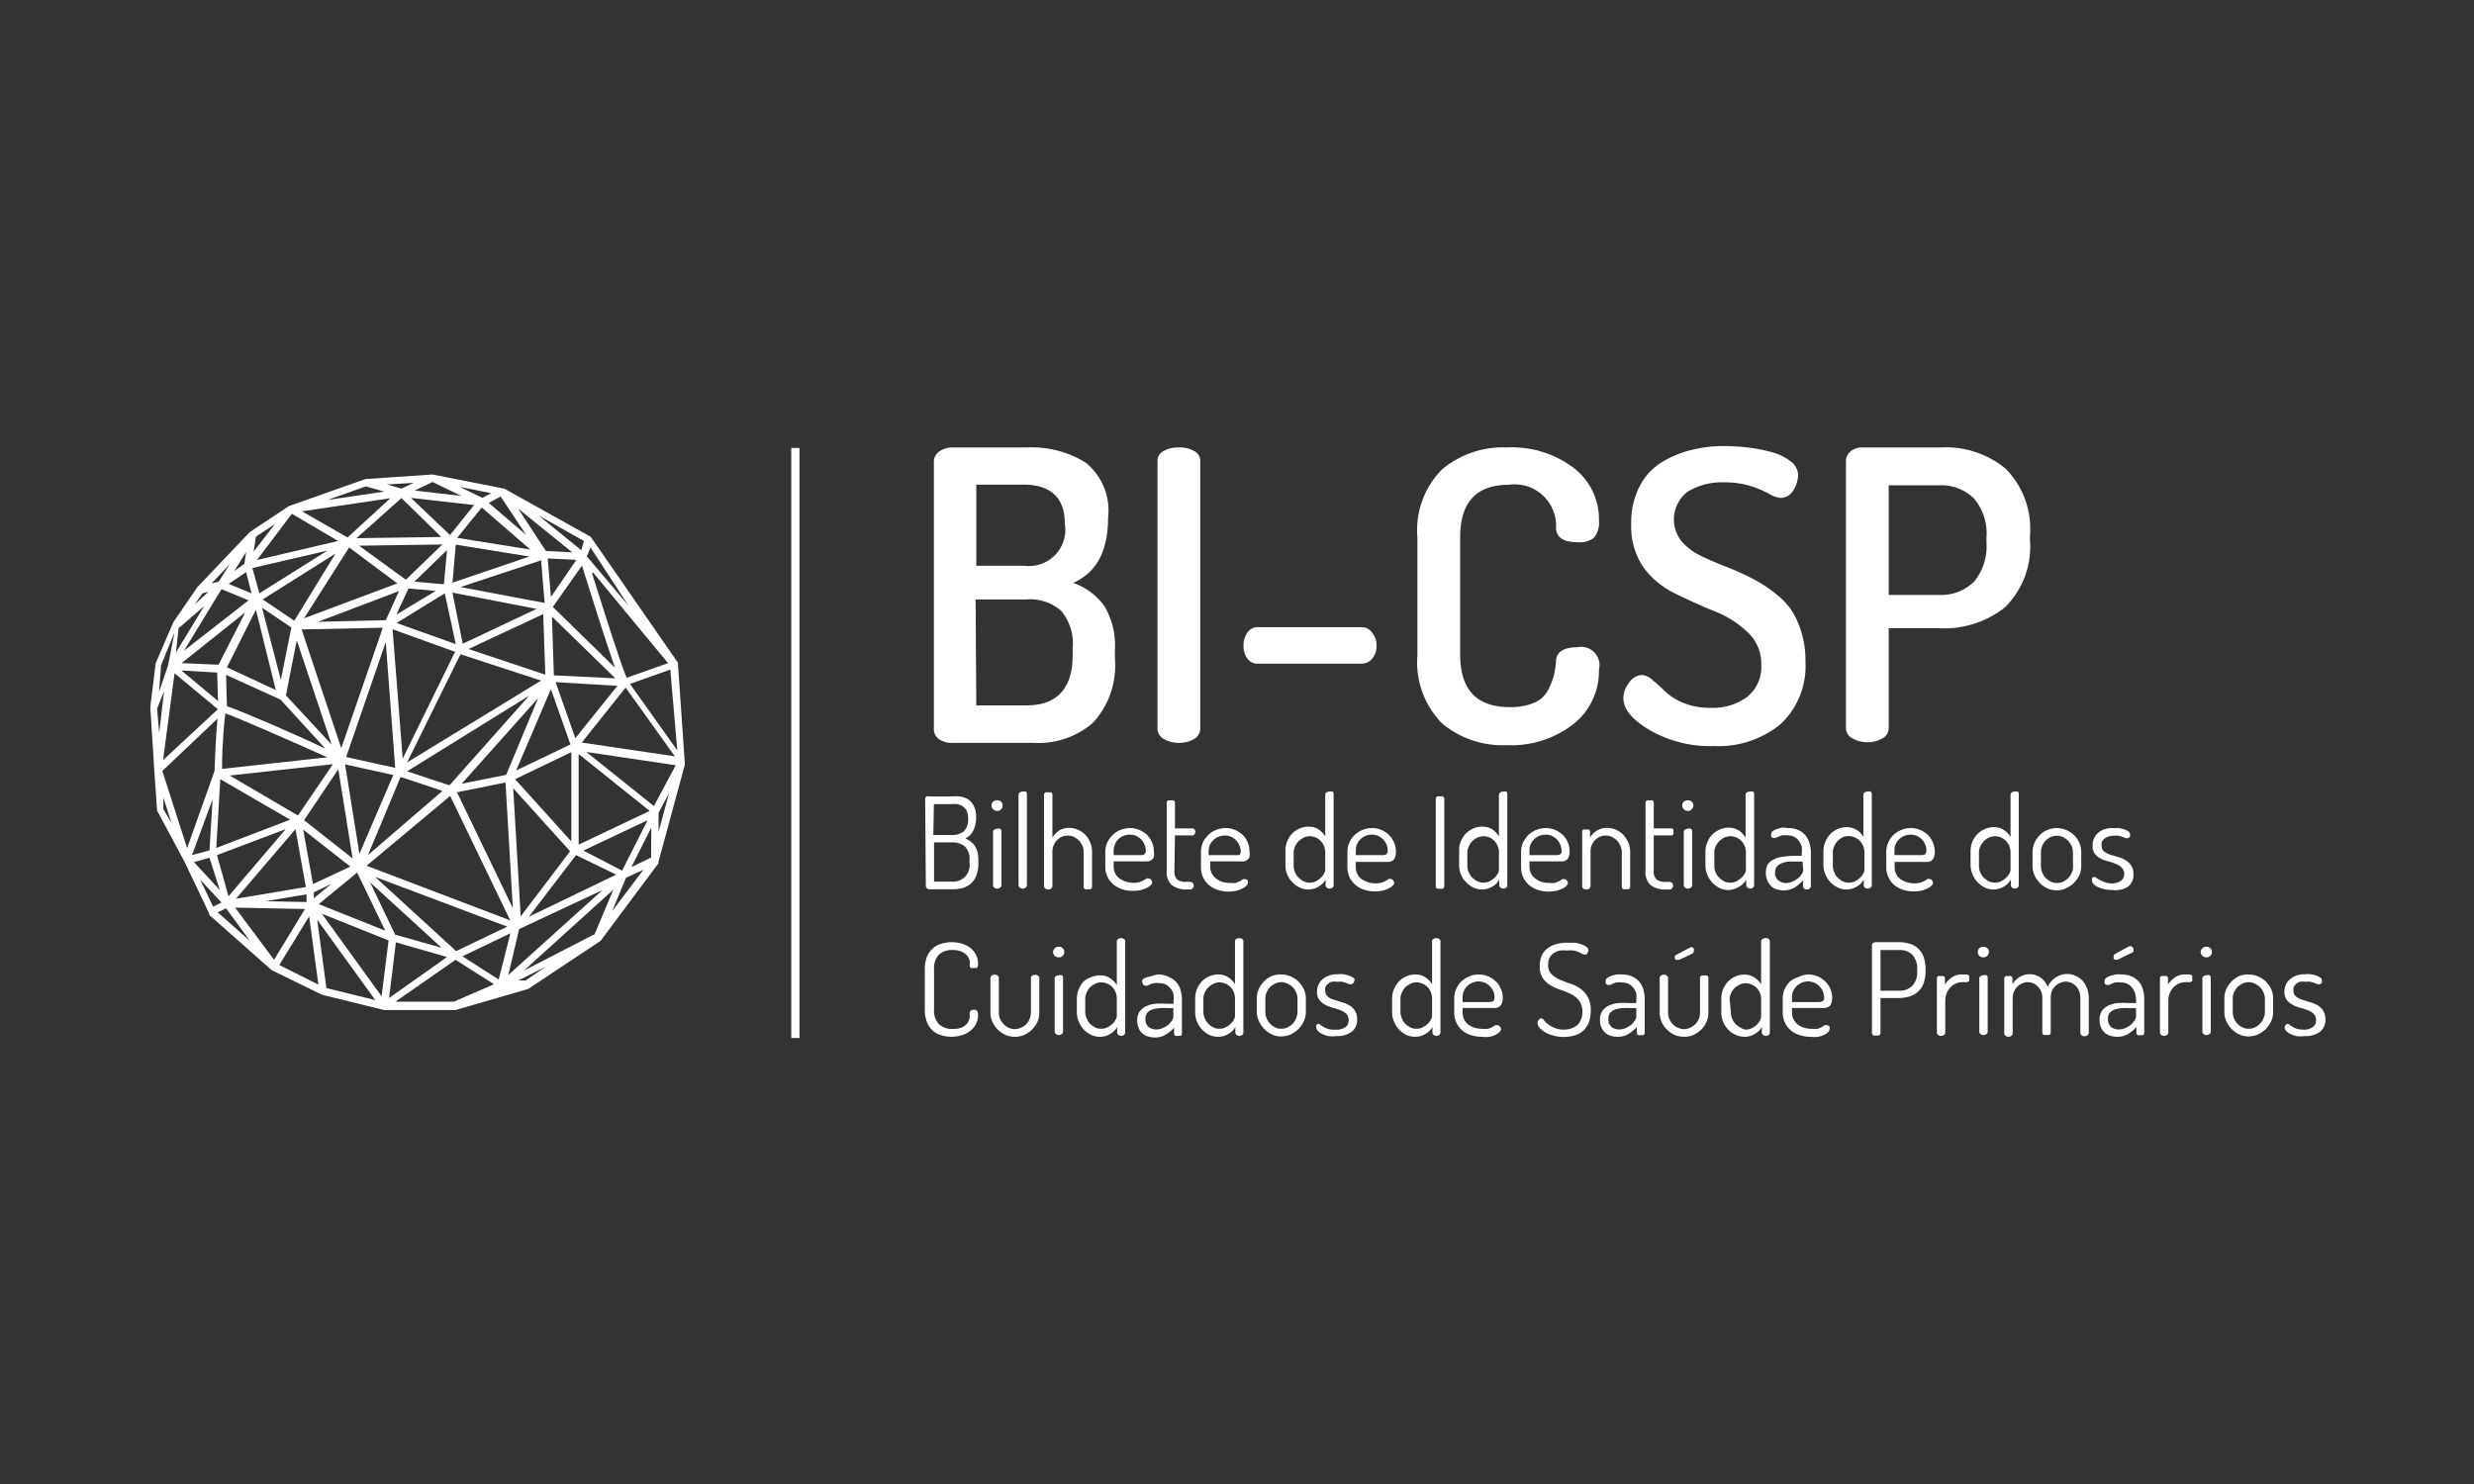 <?xml version="1.0" encoding="UTF-8"?> <svg xmlns="http://www.w3.org/2000/svg" id="Camada_1" data-name="Camada 1" viewBox="0 0 141.73 85.04"><rect x="0" y="0" width="141.73" height="85.04" fill="#333333" stroke="none"/><defs><style>.cls-1{fill:#fff;}</style></defs><title>LOGOS FINAIS</title><rect class="cls-1" x="45.33" y="25.67" width="0.47" height="33.81"></rect><path class="cls-1" d="M53,45.78a.15.15,0,0,1,.07-.14.24.24,0,0,1,.15,0h1.2a3.48,3.48,0,0,1,.58,0,1.26,1.26,0,0,1,.48.18,1,1,0,0,1,.32.39,1.41,1.41,0,0,1,.12.63,1.62,1.62,0,0,1-.17.77,1,1,0,0,1-.45.44,1.11,1.11,0,0,1,.3.17.82.82,0,0,1,.24.25,1.13,1.13,0,0,1,.16.35,2.38,2.38,0,0,1,.05.49v.14a2.06,2.06,0,0,1-.11.7,1.24,1.24,0,0,1-.31.47,1.23,1.23,0,0,1-.46.26,2.12,2.12,0,0,1-.57.08H53.26a.2.2,0,0,1-.16-.06.16.16,0,0,1-.06-.13Zm.47,2.07h1a1.16,1.16,0,0,0,.75-.21,1,1,0,0,0,.24-.74,1,1,0,0,0-.07-.42.7.7,0,0,0-.22-.26.78.78,0,0,0-.32-.14,2.54,2.54,0,0,0-.41,0h-.94Zm1.07,2.67a.94.94,0,0,0,1-1.09v-.12a1,1,0,0,0-.27-.81,1.13,1.13,0,0,0-.76-.23H53.51v2.25Z"></path><path class="cls-1" d="M57.13,45.86a.33.33,0,0,1,.22.08.29.29,0,0,1,.09.22.29.29,0,0,1-.09.21.27.27,0,0,1-.22.1.31.31,0,0,1-.24-.1.29.29,0,0,1-.09-.21.29.29,0,0,1,.09-.22A.38.38,0,0,1,57.13,45.86Zm0,1.63a.31.31,0,0,1,.17,0,.15.15,0,0,1,.07.13v3.11a.16.16,0,0,1-.07.13.25.25,0,0,1-.17.06.24.24,0,0,1-.17-.06.16.16,0,0,1-.07-.13V47.67a.15.15,0,0,1,.07-.13A.29.29,0,0,1,57.13,47.49Z"></path><path class="cls-1" d="M58.59,45.36a.31.31,0,0,1,.17,0,.15.15,0,0,1,.07.13v5.24a.16.16,0,0,1-.07.13.25.25,0,0,1-.17.06.24.24,0,0,1-.17-.06.19.19,0,0,1-.07-.13V45.54a.17.17,0,0,1,.07-.13A.29.29,0,0,1,58.59,45.36Z"></path><path class="cls-1" d="M60.29,50.78a.16.16,0,0,1-.07.13.24.24,0,0,1-.17.06.25.25,0,0,1-.17-.06.19.19,0,0,1-.07-.13V45.54a.17.17,0,0,1,.07-.13.31.31,0,0,1,.17,0,.29.29,0,0,1,.17,0,.15.15,0,0,1,.07.13V48a1.31,1.31,0,0,1,.36-.39,1.07,1.07,0,0,1,.61-.17,1.22,1.22,0,0,1,.5.11,1.37,1.37,0,0,1,.42.29,1.44,1.44,0,0,1,.28.44,1.32,1.32,0,0,1,.1.53v2a.15.15,0,0,1-.07.14.34.34,0,0,1-.17,0,.3.3,0,0,1-.16,0,.16.16,0,0,1-.08-.14v-2a.83.83,0,0,0-.07-.34,1.17,1.17,0,0,0-.19-.3,1.54,1.54,0,0,0-.29-.21.9.9,0,0,0-.36-.08,1,1,0,0,0-.32.06.87.87,0,0,0-.28.19.94.94,0,0,0-.28.68Z"></path><path class="cls-1" d="M64.73,47.45a1.34,1.34,0,0,1,.52.1,1.62,1.62,0,0,1,.44.27,1.5,1.5,0,0,1,.3.43,1.33,1.33,0,0,1,.11.54,1,1,0,0,1,0,.33.42.42,0,0,1-.15.17.35.35,0,0,1-.2.07H63.8v.28a.85.85,0,0,0,.32.69,1.43,1.43,0,0,0,1.16.22l.23-.1.17-.11a.19.19,0,0,1,.12,0,.17.17,0,0,1,.15.08.24.24,0,0,1,.06.14.22.22,0,0,1-.08.15.78.78,0,0,1-.22.16,2,2,0,0,1-.35.13,2,2,0,0,1-.46.05,1.81,1.81,0,0,1-.63-.1,1.62,1.62,0,0,1-.5-.28,1.31,1.31,0,0,1-.33-.44,1.37,1.37,0,0,1-.12-.58V48.8a1.35,1.35,0,0,1,.11-.52,1.62,1.62,0,0,1,.31-.43,1.35,1.35,0,0,1,.44-.29A1.5,1.5,0,0,1,64.73,47.45ZM65.27,49c.15,0,.25,0,.29-.05s.08-.09.08-.2a.8.8,0,0,0-.07-.34.92.92,0,0,0-.18-.3,1.54,1.54,0,0,0-.29-.21,1,1,0,0,0-.38-.07.86.86,0,0,0-.36.07.91.91,0,0,0-.29.19.92.92,0,0,0-.19.28.85.85,0,0,0-.08.35V49Z"></path><path class="cls-1" d="M67.28,49.89a.66.66,0,0,0,.15.5.76.76,0,0,0,.54.14h.2a.22.22,0,0,1,.16.37.18.18,0,0,1-.16.07H68a1.37,1.37,0,0,1-.87-.25,1,1,0,0,1-.29-.83V46a.14.14,0,0,1,.07-.13.33.33,0,0,1,.16,0,.34.34,0,0,1,.17,0,.14.14,0,0,1,.07.13v1.47h1a.14.14,0,0,1,.12.06.24.24,0,0,1,.05.14.22.22,0,0,1-.05.14.14.14,0,0,1-.12.06h-1Z"></path><path class="cls-1" d="M70.21,47.45a1.34,1.34,0,0,1,.52.1,1.79,1.79,0,0,1,.44.27,1.5,1.5,0,0,1,.3.43,1.33,1.33,0,0,1,.11.54,1,1,0,0,1,0,.33.42.42,0,0,1-.15.17.35.35,0,0,1-.2.07h-1.9v.28a.85.85,0,0,0,.32.69,1.17,1.17,0,0,0,.8.26,1.19,1.19,0,0,0,.36,0l.23-.1a.74.74,0,0,0,.16-.11.24.24,0,0,1,.13,0,.17.17,0,0,1,.15.08.22.22,0,0,1,0,.14.21.21,0,0,1-.07.15.78.78,0,0,1-.22.16,2,2,0,0,1-.35.13,2,2,0,0,1-.46.05,1.81,1.81,0,0,1-.63-.1,1.62,1.62,0,0,1-.5-.28,1.31,1.31,0,0,1-.33-.44,1.37,1.37,0,0,1-.12-.58V48.8a1.35,1.35,0,0,1,.11-.52,1.62,1.62,0,0,1,.31-.43,1.35,1.35,0,0,1,.44-.29A1.5,1.5,0,0,1,70.21,47.45ZM70.75,49C70.9,49,71,49,71,49s.08-.09.08-.2a1,1,0,0,0-.26-.64,1.08,1.08,0,0,0-.29-.21.87.87,0,0,0-.37-.07.86.86,0,0,0-.36.07.91.91,0,0,0-.29.19,1,1,0,0,0-.2.28,1,1,0,0,0-.07.35V49Z"></path><path class="cls-1" d="M76.17,45.36a.31.31,0,0,1,.17,0,.16.16,0,0,1,.06.13v5.24a.18.18,0,0,1-.06.13.25.25,0,0,1-.17.06.23.23,0,0,1-.16-.06.16.16,0,0,1-.07-.13v-.33a1,1,0,0,1-.39.4,1.14,1.14,0,0,1-.61.17,1.06,1.06,0,0,1-.5-.12,1.27,1.27,0,0,1-.41-.31,1.35,1.35,0,0,1-.39-1v-.8a1.32,1.32,0,0,1,.1-.53,1.44,1.44,0,0,1,.28-.44,1.37,1.37,0,0,1,.42-.29,1.26,1.26,0,0,1,.51-.11,1,1,0,0,1,.61.17,1.31,1.31,0,0,1,.36.39V45.54a.15.15,0,0,1,.07-.13A.35.35,0,0,1,76.17,45.36Zm-2.06,4.26a.86.86,0,0,0,.08.36.92.92,0,0,0,.2.31,1.27,1.27,0,0,0,.29.21.81.81,0,0,0,.34.08.86.86,0,0,0,.36-.08,1.24,1.24,0,0,0,.29-.2.94.94,0,0,0,.18-.24.43.43,0,0,0,.07-.21v-1a.94.94,0,0,0-.28-.68.81.81,0,0,0-.29-.19.87.87,0,0,0-.32-.06.82.82,0,0,0-.35.08,1.27,1.27,0,0,0-.29.21,1,1,0,0,0-.2.3.84.84,0,0,0-.08.34Z"></path><path class="cls-1" d="M78.59,47.45a1.39,1.39,0,0,1,.53.1,1.57,1.57,0,0,1,.43.27,1.39,1.39,0,0,1,.42,1,.75.75,0,0,1-.06.33.34.34,0,0,1-.14.17.38.38,0,0,1-.21.07H77.67v.28a.84.84,0,0,0,.31.69,1.43,1.43,0,0,0,1.16.22,1.45,1.45,0,0,0,.24-.1,1.11,1.11,0,0,0,.16-.11.24.24,0,0,1,.13,0,.16.16,0,0,1,.14.08.24.24,0,0,1,.06.14.19.19,0,0,1-.08.15.66.66,0,0,1-.22.16,1.86,1.86,0,0,1-.34.13,2.16,2.16,0,0,1-.46.05,1.81,1.81,0,0,1-.63-.1,1.42,1.42,0,0,1-.5-.28,1.31,1.31,0,0,1-.33-.44,1.37,1.37,0,0,1-.12-.58V48.8a1.35,1.35,0,0,1,.11-.52,1.39,1.39,0,0,1,.3-.43,1.51,1.51,0,0,1,.45-.29A1.41,1.41,0,0,1,78.59,47.45ZM79.14,49a.52.52,0,0,0,.29-.05s.07-.09.07-.2a1,1,0,0,0-.06-.34,1.17,1.17,0,0,0-.19-.3,1.27,1.27,0,0,0-.29-.21.9.9,0,0,0-.37-.07.86.86,0,0,0-.36.07.81.81,0,0,0-.29.19,1,1,0,0,0-.2.28.84.84,0,0,0-.07.35V49Z"></path><path class="cls-1" d="M82.25,45.78a.15.15,0,0,1,.08-.14.27.27,0,0,1,.16,0,.33.33,0,0,1,.17,0,.15.15,0,0,1,.08.14v5a.16.16,0,0,1-.08.14.34.34,0,0,1-.17,0,.28.28,0,0,1-.16,0,.16.16,0,0,1-.08-.14Z"></path><path class="cls-1" d="M86.12,45.36a.29.29,0,0,1,.17,0,.16.16,0,0,1,.06.13v5.24a.18.18,0,0,1-.06.13.24.24,0,0,1-.17.06.23.23,0,0,1-.16-.06.19.19,0,0,1-.07-.13v-.33a1,1,0,0,1-.39.4,1.14,1.14,0,0,1-.61.17,1.08,1.08,0,0,1-.5-.12,1.27,1.27,0,0,1-.41-.31,1.35,1.35,0,0,1-.39-1v-.8a1.32,1.32,0,0,1,.1-.53,1.44,1.44,0,0,1,.28-.44,1.37,1.37,0,0,1,.42-.29,1.26,1.26,0,0,1,.51-.11,1,1,0,0,1,.61.17,1.31,1.31,0,0,1,.36.39V45.54a.16.16,0,0,1,.08-.13A.29.29,0,0,1,86.12,45.36Zm-2.06,4.26a.86.86,0,0,0,.08.36.92.92,0,0,0,.2.31,1.27,1.27,0,0,0,.29.21.82.82,0,0,0,.35.08.85.85,0,0,0,.35-.08,1.24,1.24,0,0,0,.29-.2,1.33,1.33,0,0,0,.19-.24.52.52,0,0,0,.06-.21v-1a.85.85,0,0,0-.08-.39.84.84,0,0,0-.2-.29.87.87,0,0,0-.28-.19,1,1,0,0,0-.33-.06.85.85,0,0,0-.35.08,1.27,1.27,0,0,0-.29.21,1,1,0,0,0-.2.3.84.84,0,0,0-.08.34Z"></path><path class="cls-1" d="M88.55,47.45a1.34,1.34,0,0,1,.52.1,1.57,1.57,0,0,1,.43.27,1.35,1.35,0,0,1,.31.43,1.33,1.33,0,0,1,.11.54.75.75,0,0,1-.06.33.34.34,0,0,1-.14.17.38.38,0,0,1-.21.07H87.62v.28a.82.82,0,0,0,.32.69,1.17,1.17,0,0,0,.8.26,1.28,1.28,0,0,0,.36,0l.23-.1a1.11,1.11,0,0,0,.16-.11.24.24,0,0,1,.13,0,.15.15,0,0,1,.14.08.24.24,0,0,1,.06.14.21.21,0,0,1-.07.15,1,1,0,0,1-.22.16,2.34,2.34,0,0,1-.35.13,2.09,2.09,0,0,1-.46.05,1.81,1.81,0,0,1-.63-.1,1.51,1.51,0,0,1-.5-.28,1.31,1.31,0,0,1-.33-.44,1.37,1.37,0,0,1-.12-.58V48.8a1.35,1.35,0,0,1,.11-.52,1.84,1.84,0,0,1,.3-.43,1.51,1.51,0,0,1,.45-.29A1.42,1.42,0,0,1,88.55,47.45ZM89.09,49a.5.5,0,0,0,.29-.05c.05,0,.08-.09.08-.2a1,1,0,0,0-.07-.34,1,1,0,0,0-.19-.3,1.27,1.27,0,0,0-.29-.21.87.87,0,0,0-.37-.07.86.86,0,0,0-.36.07.81.81,0,0,0-.29.19,1,1,0,0,0-.2.28.84.84,0,0,0-.07.35V49Z"></path><path class="cls-1" d="M91.12,50.78a.19.19,0,0,1-.07.13.28.28,0,0,1-.18.06.27.27,0,0,1-.17-.06.18.18,0,0,1-.06-.13V47.67a.16.16,0,0,1,.06-.13.34.34,0,0,1,.17,0,.3.3,0,0,1,.16,0,.16.16,0,0,1,.06.13V48a1.23,1.23,0,0,1,.37-.39,1.08,1.08,0,0,1,.62-.17,1.25,1.25,0,0,1,.5.11,1.37,1.37,0,0,1,.42.29,1.65,1.65,0,0,1,.28.44,1.32,1.32,0,0,1,.11.53v2a.16.16,0,0,1-.08.14.34.34,0,0,1-.17,0,.3.3,0,0,1-.15,0,.14.14,0,0,1-.08-.14v-2a.84.84,0,0,0-.08-.34,1,1,0,0,0-.19-.3,1.54,1.54,0,0,0-.29-.21.86.86,0,0,0-.36-.08.91.91,0,0,0-.32.06.87.87,0,0,0-.28.19.88.88,0,0,0-.27.68Z"></path><path class="cls-1" d="M94.74,49.89a.66.66,0,0,0,.15.5.76.76,0,0,0,.54.14h.2a.22.22,0,0,1,.16.37.18.18,0,0,1-.16.07h-.2a1.37,1.37,0,0,1-.87-.25,1,1,0,0,1-.29-.83V46a.14.14,0,0,1,.07-.13.33.33,0,0,1,.16,0,.34.34,0,0,1,.17,0,.14.14,0,0,1,.07.13v1.47h1a.14.14,0,0,1,.12.06.24.24,0,0,1,0,.14.22.22,0,0,1,0,.14.14.14,0,0,1-.12.06h-1Z"></path><path class="cls-1" d="M96.7,45.86a.33.33,0,0,1,.22.08.29.29,0,0,1,.09.22.29.29,0,0,1-.09.21.27.27,0,0,1-.22.1.31.31,0,0,1-.24-.1.29.29,0,0,1-.09-.21.29.29,0,0,1,.09-.22A.38.38,0,0,1,96.7,45.86Zm0,1.63a.31.31,0,0,1,.17,0,.15.15,0,0,1,.07.13v3.11a.16.16,0,0,1-.07.13.25.25,0,0,1-.17.06.24.24,0,0,1-.17-.06.16.16,0,0,1-.07-.13V47.67a.15.15,0,0,1,.07-.13A.29.29,0,0,1,96.7,47.49Z"></path><path class="cls-1" d="M100.27,45.36a.25.25,0,0,1,.16,0,.16.16,0,0,1,.06.13v5.24a.18.18,0,0,1-.06.13.24.24,0,0,1-.32,0,.16.16,0,0,1-.07-.13v-.33a1,1,0,0,1-.39.4A1.18,1.18,0,0,1,99,51a1.11,1.11,0,0,1-.5-.12,1.53,1.53,0,0,1-.41-.31,1.51,1.51,0,0,1-.28-.44,1.36,1.36,0,0,1-.11-.53v-.8a1.32,1.32,0,0,1,.11-.53,1.27,1.27,0,0,1,.28-.44,1.37,1.37,0,0,1,.42-.29,1.26,1.26,0,0,1,.51-.11,1.07,1.07,0,0,1,.61.17A1.31,1.31,0,0,1,100,48V45.54a.15.15,0,0,1,.07-.13A.35.35,0,0,1,100.27,45.36Zm-2.06,4.26a.86.86,0,0,0,.07.36,1.1,1.1,0,0,0,.2.31,1.54,1.54,0,0,0,.29.21.85.85,0,0,0,.35.08.86.86,0,0,0,.36-.08,1.18,1.18,0,0,0,.28-.2.8.8,0,0,0,.19-.24.43.43,0,0,0,.07-.21v-1a.94.94,0,0,0-.28-.68.86.86,0,0,0-.61-.25.86.86,0,0,0-.36.08,1.54,1.54,0,0,0-.29.21,1.21,1.21,0,0,0-.2.3.83.83,0,0,0-.07.34Z"></path><path class="cls-1" d="M102.41,47.45a1.43,1.43,0,0,1,.62.12,1.09,1.09,0,0,1,.41.31,1.33,1.33,0,0,1,.23.46,1.88,1.88,0,0,1,.07.53v1.91a.16.16,0,0,1-.06.13.27.27,0,0,1-.17.06.21.21,0,0,1-.16-.06.16.16,0,0,1-.06-.13v-.33a2.31,2.31,0,0,1-.47.4,1.2,1.2,0,0,1-.64.17,1.25,1.25,0,0,1-.4-.06.87.87,0,0,1-.31-.18.81.81,0,0,1-.21-.3,1.14,1.14,0,0,1,0-.93.85.85,0,0,1,.35-.3,1.63,1.63,0,0,1,.54-.16,4.9,4.9,0,0,1,.7-.05h.37v-.17a1.34,1.34,0,0,0,0-.35,1.07,1.07,0,0,0-.16-.32.67.67,0,0,0-.26-.24.84.84,0,0,0-.4-.09,1.45,1.45,0,0,0-.32,0l-.22.08-.15.07-.1,0a.15.15,0,0,1-.14-.09.37.37,0,0,1,0-.17.21.21,0,0,1,.09-.14.82.82,0,0,1,.23-.11,2.45,2.45,0,0,1,.32-.09A2.07,2.07,0,0,1,102.41,47.45Zm.85,1.92H103l-.49,0a1.3,1.3,0,0,0-.42.09.67.67,0,0,0-.29.19.5.5,0,0,0-.11.34.55.55,0,0,0,.19.46.68.68,0,0,0,.45.15.85.85,0,0,0,.35-.08,1.29,1.29,0,0,0,.32-.19.88.88,0,0,0,.22-.25.42.42,0,0,0,.08-.26Z"></path><path class="cls-1" d="M107,45.36a.25.25,0,0,1,.16,0,.15.15,0,0,1,.07.13v5.24a.16.16,0,0,1-.07.13.24.24,0,0,1-.32,0,.16.16,0,0,1-.07-.13v-.33a1,1,0,0,1-.39.4,1.17,1.17,0,0,1-.61.17,1.06,1.06,0,0,1-.5-.12,1.43,1.43,0,0,1-.42-.31,1.51,1.51,0,0,1-.28-.44,1.36,1.36,0,0,1-.11-.53v-.8a1.32,1.32,0,0,1,.11-.53,1.44,1.44,0,0,1,.28-.44,1.37,1.37,0,0,1,.42-.29,1.26,1.26,0,0,1,.51-.11,1.07,1.07,0,0,1,.61.17,1.31,1.31,0,0,1,.36.39V45.54a.15.15,0,0,1,.07-.13A.35.35,0,0,1,107,45.36ZM105,49.62a.86.86,0,0,0,.08.36.89.89,0,0,0,.19.31,1.54,1.54,0,0,0,.29.21.85.85,0,0,0,.35.08.86.86,0,0,0,.36-.08,1.49,1.49,0,0,0,.29-.2.94.94,0,0,0,.18-.24.43.43,0,0,0,.07-.21v-1a.94.94,0,0,0-.28-.68.81.81,0,0,0-.29-.19.87.87,0,0,0-.68,0,1.54,1.54,0,0,0-.29.21,1,1,0,0,0-.19.3.84.84,0,0,0-.08.34Z"></path><path class="cls-1" d="M109.46,47.45a1.3,1.3,0,0,1,.52.1,1.48,1.48,0,0,1,.44.27,1.39,1.39,0,0,1,.42,1,.75.75,0,0,1-.06.33.4.4,0,0,1-.14.17.38.38,0,0,1-.21.07h-1.89v.28a.84.84,0,0,0,.31.69,1.43,1.43,0,0,0,1.16.22,1.94,1.94,0,0,0,.24-.1,1.11,1.11,0,0,0,.16-.11.21.21,0,0,1,.12,0,.17.17,0,0,1,.15.08.24.24,0,0,1,.06.14.22.22,0,0,1-.08.15.66.66,0,0,1-.22.16,1.86,1.86,0,0,1-.34.13,2.16,2.16,0,0,1-.46.05,1.91,1.91,0,0,1-.64-.1,1.62,1.62,0,0,1-.5-.28,1.28,1.28,0,0,1-.32-.44,1.37,1.37,0,0,1-.12-.58V48.8a1.35,1.35,0,0,1,.11-.52,1.39,1.39,0,0,1,.3-.43,1.51,1.51,0,0,1,.45-.29A1.41,1.41,0,0,1,109.46,47.45ZM110,49a.52.52,0,0,0,.29-.05s.07-.09.07-.2a1,1,0,0,0-.06-.34,1.17,1.17,0,0,0-.19-.3,1.27,1.27,0,0,0-.29-.21.92.92,0,0,0-.38-.07.84.84,0,0,0-.35.07.81.81,0,0,0-.29.19.8.8,0,0,0-.2.28.84.84,0,0,0-.07.35V49Z"></path><path class="cls-1" d="M115.43,45.36a.28.28,0,0,1,.16,0,.16.16,0,0,1,.06.13v5.24a.18.18,0,0,1-.06.13.23.23,0,0,1-.16.06.25.25,0,0,1-.17-.06.18.18,0,0,1-.06-.13v-.33a1.15,1.15,0,0,1-.39.4,1.18,1.18,0,0,1-.62.17,1.08,1.08,0,0,1-.5-.12,1.53,1.53,0,0,1-.41-.31,1.33,1.33,0,0,1-.28-.44,1.36,1.36,0,0,1-.11-.53v-.8a1.51,1.51,0,0,1,.1-.53,1.46,1.46,0,0,1,.29-.44,1.37,1.37,0,0,1,.42-.29,1.19,1.19,0,0,1,.51-.11,1.09,1.09,0,0,1,.61.17,1.31,1.31,0,0,1,.36.39V45.54a.15.15,0,0,1,.07-.13A.35.35,0,0,1,115.43,45.36Zm-2.06,4.26a.86.86,0,0,0,.07.36,1.1,1.1,0,0,0,.2.31,1.27,1.27,0,0,0,.29.21.85.85,0,0,0,.35.08.86.86,0,0,0,.36-.08,1.18,1.18,0,0,0,.28-.2,1,1,0,0,0,.19-.24.57.57,0,0,0,.07-.21v-1a.94.94,0,0,0-.28-.68.91.91,0,0,0-.29-.19,1,1,0,0,0-.32-.06.86.86,0,0,0-.36.08,1.27,1.27,0,0,0-.29.21,1.21,1.21,0,0,0-.2.3.83.83,0,0,0-.07.34Z"></path><path class="cls-1" d="M117.83,47.45a1.4,1.4,0,0,1,.53.11,1.4,1.4,0,0,1,.76.73,1.32,1.32,0,0,1,.11.53v.8a1.36,1.36,0,0,1-.11.53,1.4,1.4,0,0,1-.31.44,1.57,1.57,0,0,1-.45.31,1.24,1.24,0,0,1-.53.12,1.32,1.32,0,0,1-.53-.11,1.4,1.4,0,0,1-.44-.31,1.57,1.57,0,0,1-.31-.45,1.32,1.32,0,0,1-.11-.53v-.8a1.35,1.35,0,0,1,.11-.52,1.43,1.43,0,0,1,.3-.44,1.23,1.23,0,0,1,.44-.3A1.41,1.41,0,0,1,117.83,47.45Zm.92,1.37a.83.83,0,0,0-.07-.34,1.21,1.21,0,0,0-.2-.3,1.27,1.27,0,0,0-.29-.21.94.94,0,0,0-.36-.08.86.86,0,0,0-.36.08,1.08,1.08,0,0,0-.29.21,1,1,0,0,0-.19.3.83.83,0,0,0-.07.34v.8A.86.86,0,0,0,117,50a.89.89,0,0,0,.19.31,1.27,1.27,0,0,0,.29.21.86.86,0,0,0,.36.08.94.94,0,0,0,.36-.08,1.27,1.27,0,0,0,.29-.21,1.1,1.1,0,0,0,.2-.31.86.86,0,0,0,.07-.36Z"></path><path class="cls-1" d="M120.93,50.62a.89.89,0,0,0,.59-.16.48.48,0,0,0,.17-.37.5.5,0,0,0-.14-.37.93.93,0,0,0-.33-.21,2.52,2.52,0,0,0-.44-.15,1.82,1.82,0,0,1-.43-.16,1,1,0,0,1-.34-.27.78.78,0,0,1-.13-.48,1,1,0,0,1,.06-.35.83.83,0,0,1,.2-.32,1,1,0,0,1,.36-.24,1.45,1.45,0,0,1,.54-.09l.36,0,.31.08a.82.82,0,0,1,.23.12.19.19,0,0,1,.08.13.37.37,0,0,1,0,.15.17.17,0,0,1-.15.1l-.11,0a.59.59,0,0,0-.16-.07,1.14,1.14,0,0,0-.22-.07,1.19,1.19,0,0,0-.29,0,.86.86,0,0,0-.34.06.74.74,0,0,0-.23.14.39.39,0,0,0-.12.19.46.46,0,0,0,0,.19.36.36,0,0,0,.14.32,1.29,1.29,0,0,0,.33.18l.44.13a1.7,1.7,0,0,1,.44.18,1.1,1.1,0,0,1,.34.31.89.89,0,0,1,.13.52.84.84,0,0,1-.31.7A1.37,1.37,0,0,1,121,51a2.26,2.26,0,0,1-.47-.05,2.64,2.64,0,0,1-.37-.13.86.86,0,0,1-.23-.17.28.28,0,0,1-.08-.18.28.28,0,0,1,0-.15.19.19,0,0,1,.12-.07.19.19,0,0,1,.13.06l.17.11.27.12A1.12,1.12,0,0,0,120.93,50.62Z"></path><path class="cls-1" d="M55.55,55.33a1.57,1.57,0,0,0,0-.27.71.71,0,0,0-.14-.29.93.93,0,0,0-.31-.23,1.14,1.14,0,0,0-.53-.1,1.08,1.08,0,0,0-.79.27,1.17,1.17,0,0,0-.27.85v2.27a1.14,1.14,0,0,0,.28.86,1.1,1.1,0,0,0,.81.27,1.25,1.25,0,0,0,.52-.09.76.76,0,0,0,.29-.23.83.83,0,0,0,.14-.3c0-.1,0-.2,0-.29s.09-.19.24-.19a.24.24,0,0,1,.18.06.35.35,0,0,1,.06.24,1.12,1.12,0,0,1-.1.48,1.14,1.14,0,0,1-.3.39,1.37,1.37,0,0,1-.49.28,2.1,2.1,0,0,1-.64.1,1.92,1.92,0,0,1-.59-.09,1.13,1.13,0,0,1-.48-.27,1.25,1.25,0,0,1-.33-.49,1.92,1.92,0,0,1-.12-.73V55.56a2,2,0,0,1,.12-.73,1.31,1.31,0,0,1,.34-.48,1.13,1.13,0,0,1,.49-.27,1.87,1.87,0,0,1,.59-.09,2.1,2.1,0,0,1,.64.1,1.58,1.58,0,0,1,.48.27,1.24,1.24,0,0,1,.29.39,1.07,1.07,0,0,1,.1.47.35.35,0,0,1-.06.24.3.3,0,0,1-.18,0,.24.24,0,0,1-.18,0A.16.16,0,0,1,55.55,55.33Z"></path><path class="cls-1" d="M58.14,59.41a1.24,1.24,0,0,1-.54-.11,1.57,1.57,0,0,1-.45-.31,1.55,1.55,0,0,1-.3-.44,1.31,1.31,0,0,1-.11-.52v-2a.19.19,0,0,1,.07-.12.28.28,0,0,1,.18-.06.23.23,0,0,1,.16.06.15.15,0,0,1,.07.12v2a1,1,0,0,0,.07.35,1,1,0,0,0,.2.3.86.86,0,0,0,.29.21.85.85,0,0,0,.72,0,1.15,1.15,0,0,0,.29-.2,1,1,0,0,0,.19-.3.94.94,0,0,0,.08-.36v-2a.14.14,0,0,1,.07-.12.31.31,0,0,1,.34,0,.17.17,0,0,1,.07.12v2a1.36,1.36,0,0,1-.11.53,1.52,1.52,0,0,1-.31.44,1.55,1.55,0,0,1-.44.3A1.24,1.24,0,0,1,58.14,59.41Z"></path><path class="cls-1" d="M60.66,54.25a.29.29,0,0,1,.22.09.29.29,0,0,1,.09.21.31.31,0,0,1-.09.22.29.29,0,0,1-.22.09.36.36,0,0,1-.24-.09.31.31,0,0,1-.09-.22.29.29,0,0,1,.09-.21A.36.36,0,0,1,60.66,54.25Zm0,1.64a.25.25,0,0,1,.17,0,.13.13,0,0,1,.07.12v3.11a.16.16,0,0,1-.07.13.25.25,0,0,1-.17.06.24.24,0,0,1-.17-.06.19.19,0,0,1-.07-.13V56.06a.15.15,0,0,1,.07-.12A.23.23,0,0,1,60.66,55.89Z"></path><path class="cls-1" d="M64.23,53.76a.21.21,0,0,1,.16.05.13.13,0,0,1,.07.12v5.24a.16.16,0,0,1-.07.13.21.21,0,0,1-.16.06.23.23,0,0,1-.16-.06.16.16,0,0,1-.07-.13v-.32a1,1,0,0,1-.39.39,1.08,1.08,0,0,1-.61.17,1.18,1.18,0,0,1-.5-.11,1.63,1.63,0,0,1-.42-.31,1.71,1.71,0,0,1-.28-.45,1.35,1.35,0,0,1-.11-.52v-.8a1.41,1.41,0,0,1,.11-.54,1.57,1.57,0,0,1,.28-.44A1.37,1.37,0,0,1,62.5,56a1.26,1.26,0,0,1,.51-.11,1,1,0,0,1,.61.18,1.17,1.17,0,0,1,.36.38V53.93a.13.13,0,0,1,.07-.12A.27.27,0,0,1,64.23,53.76ZM62.17,58a.85.85,0,0,0,.08.35,1.08,1.08,0,0,0,.19.31,1,1,0,0,0,.29.21.72.72,0,0,0,.35.08.73.73,0,0,0,.36-.08,1.15,1.15,0,0,0,.29-.2.94.94,0,0,0,.18-.24.4.4,0,0,0,.07-.2v-1a1,1,0,0,0-.08-.4,1,1,0,0,0-.2-.29.79.79,0,0,0-.29-.18.88.88,0,0,0-.32-.07.74.74,0,0,0-.36.09,1.15,1.15,0,0,0-.29.2,1.17,1.17,0,0,0-.19.3.85.85,0,0,0-.08.35Z"></path><path class="cls-1" d="M66.37,55.84A1.4,1.4,0,0,1,67,56a1.12,1.12,0,0,1,.42.32,1.18,1.18,0,0,1,.22.45,1.88,1.88,0,0,1,.07.53v1.91a.18.18,0,0,1-.06.14.31.31,0,0,1-.17,0,.25.25,0,0,1-.16,0,.18.18,0,0,1-.06-.14v-.32a2,2,0,0,1-.47.39,1.11,1.11,0,0,1-.64.17,1.23,1.23,0,0,1-.39-.06.78.78,0,0,1-.32-.18.81.81,0,0,1-.21-.3,1.1,1.1,0,0,1-.08-.43.91.91,0,0,1,.12-.49,1,1,0,0,1,.35-.31,1.63,1.63,0,0,1,.54-.16,5.08,5.08,0,0,1,.7,0h.37v-.18a1.39,1.39,0,0,0,0-.35.86.86,0,0,0-.15-.32.9.9,0,0,0-.27-.24.84.84,0,0,0-.4-.09.93.93,0,0,0-.31,0,1,1,0,0,0-.22.07l-.15.07a.3.3,0,0,1-.11,0,.15.15,0,0,1-.14-.09.41.41,0,0,1-.05-.17.17.17,0,0,1,.09-.14A1,1,0,0,1,65.7,56l.32-.08A1.45,1.45,0,0,1,66.37,55.84Zm.85,1.93h-.3a3.85,3.85,0,0,0-.49,0,1.74,1.74,0,0,0-.42.08.67.67,0,0,0-.29.19.51.51,0,0,0-.1.34.58.58,0,0,0,.18.47.74.74,0,0,0,.46.14,1,1,0,0,0,.34-.07,1.69,1.69,0,0,0,.32-.19,1.27,1.27,0,0,0,.22-.25.46.46,0,0,0,.08-.26Z"></path><path class="cls-1" d="M71,53.76a.25.25,0,0,1,.17.05.14.14,0,0,1,.06.12v5.24a.18.18,0,0,1-.06.13.25.25,0,0,1-.17.06.23.23,0,0,1-.16-.06.16.16,0,0,1-.07-.13v-.32a1,1,0,0,1-.39.39,1.06,1.06,0,0,1-.61.17,1.18,1.18,0,0,1-.5-.11,1.43,1.43,0,0,1-.41-.31,1.51,1.51,0,0,1-.29-.45,1.34,1.34,0,0,1-.1-.52v-.8a1.4,1.4,0,0,1,.1-.54,1.57,1.57,0,0,1,.28-.44,1.37,1.37,0,0,1,.42-.29,1.26,1.26,0,0,1,.51-.11,1,1,0,0,1,.61.18,1.17,1.17,0,0,1,.36.38V53.93a.13.13,0,0,1,.07-.12A.27.27,0,0,1,71,53.76ZM68.94,58a.85.85,0,0,0,.08.35.92.92,0,0,0,.2.31.86.86,0,0,0,.29.21.68.68,0,0,0,.34.08.73.73,0,0,0,.36-.08,1,1,0,0,0,.29-.2.94.94,0,0,0,.18-.24.4.4,0,0,0,.07-.2v-1a1,1,0,0,0-.08-.4.84.84,0,0,0-.2-.29.79.79,0,0,0-.29-.18.88.88,0,0,0-.32-.07.7.7,0,0,0-.35.09,1,1,0,0,0-.29.2,1,1,0,0,0-.2.3.85.85,0,0,0-.08.35Z"></path><path class="cls-1" d="M73.4,55.84a1.32,1.32,0,0,1,.53.11,1.51,1.51,0,0,1,.45.29,1.67,1.67,0,0,1,.31.44,1.25,1.25,0,0,1,.12.54V58a1.2,1.2,0,0,1-.12.52,1.57,1.57,0,0,1-.31.45,1.8,1.8,0,0,1-.45.31,1.32,1.32,0,0,1-.53.11,1.23,1.23,0,0,1-.53-.11,1.67,1.67,0,0,1-.44-.31,1.63,1.63,0,0,1-.3-.44A1.24,1.24,0,0,1,72,58v-.8a1.31,1.31,0,0,1,.11-.52,1.55,1.55,0,0,1,.3-.44,1.52,1.52,0,0,1,.44-.31A1.41,1.41,0,0,1,73.4,55.84Zm.93,1.38a.85.85,0,0,0-.08-.35,1,1,0,0,0-.19-.3,1.21,1.21,0,0,0-.3-.2.77.77,0,0,0-.72,0,1,1,0,0,0-.29.2,1.17,1.17,0,0,0-.19.3.84.84,0,0,0-.07.35V58a.84.84,0,0,0,.07.35.92.92,0,0,0,.2.31.86.86,0,0,0,.29.21.69.69,0,0,0,.35.08.73.73,0,0,0,.36-.08,1,1,0,0,0,.3-.21.89.89,0,0,0,.19-.31.85.85,0,0,0,.08-.35Z"></path><path class="cls-1" d="M76.51,59a.85.85,0,0,0,.59-.16.46.46,0,0,0,.16-.36.52.52,0,0,0-.13-.38.89.89,0,0,0-.34-.21,3.62,3.62,0,0,0-.43-.14,1.92,1.92,0,0,1-.44-.17,1.09,1.09,0,0,1-.33-.27.74.74,0,0,1-.14-.48,1.12,1.12,0,0,1,.06-.35.81.81,0,0,1,.21-.32,1.12,1.12,0,0,1,.35-.23,1.27,1.27,0,0,1,.54-.1,1.47,1.47,0,0,1,.36,0,2.49,2.49,0,0,1,.32.08.9.9,0,0,1,.22.11c.06,0,.09.09.09.13a.35.35,0,0,1-.06.16.16.16,0,0,1-.14.09l-.11,0-.16-.07-.23-.07a1.14,1.14,0,0,0-.28,0,1.18,1.18,0,0,0-.35,0,.76.76,0,0,0-.22.14.46.46,0,0,0-.13.19.72.72,0,0,0,0,.19.39.39,0,0,0,.14.32.85.85,0,0,0,.34.18l.43.14a1.92,1.92,0,0,1,.44.17,1,1,0,0,1,.34.31.92.92,0,0,1,.14.53.87.87,0,0,1-.31.69,1.36,1.36,0,0,1-.88.25,1.74,1.74,0,0,1-.47,0,1.51,1.51,0,0,1-.36-.13.92.92,0,0,1-.24-.17.29.29,0,0,1-.08-.18.3.3,0,0,1,0-.14.14.14,0,0,1,.12-.08.17.17,0,0,1,.12.06.93.93,0,0,0,.18.12,1.27,1.27,0,0,0,.26.11A1.18,1.18,0,0,0,76.51,59Z"></path><path class="cls-1" d="M82.29,53.76a.21.21,0,0,1,.16.05.13.13,0,0,1,.07.12v5.24a.16.16,0,0,1-.07.13.24.24,0,0,1-.32,0,.16.16,0,0,1-.07-.13v-.32a1,1,0,0,1-.39.39,1.08,1.08,0,0,1-.61.17,1.18,1.18,0,0,1-.5-.11,1.63,1.63,0,0,1-.42-.31,1.71,1.71,0,0,1-.28-.45,1.35,1.35,0,0,1-.11-.52v-.8a1.41,1.41,0,0,1,.11-.54,1.57,1.57,0,0,1,.28-.44,1.37,1.37,0,0,1,.42-.29,1.26,1.26,0,0,1,.51-.11,1,1,0,0,1,.61.18,1.17,1.17,0,0,1,.36.38V53.93a.13.13,0,0,1,.07-.12A.27.27,0,0,1,82.29,53.76ZM80.23,58a.85.85,0,0,0,.08.35.89.89,0,0,0,.19.31,1,1,0,0,0,.29.21.72.72,0,0,0,.35.08.73.73,0,0,0,.36-.08,1.15,1.15,0,0,0,.29-.2.94.94,0,0,0,.18-.24.4.4,0,0,0,.07-.2v-1a1,1,0,0,0-.08-.4,1,1,0,0,0-.2-.29.79.79,0,0,0-.29-.18.88.88,0,0,0-.32-.07.74.74,0,0,0-.36.09,1.15,1.15,0,0,0-.29.2,1,1,0,0,0-.19.3.85.85,0,0,0-.08.35Z"></path><path class="cls-1" d="M84.71,55.84a1.5,1.5,0,0,1,.52.1,1.33,1.33,0,0,1,.44.28,1.25,1.25,0,0,1,.3.42,1.22,1.22,0,0,1,.12.54.75.75,0,0,1-.06.33.44.44,0,0,1-.14.18.48.48,0,0,1-.21.07H83.79V58a.86.86,0,0,0,.31.7,1.23,1.23,0,0,0,.8.25,1.19,1.19,0,0,0,.36,0,1.08,1.08,0,0,0,.24-.1l.16-.1a.24.24,0,0,1,.12,0,.19.19,0,0,1,.15.08.26.26,0,0,1,.06.15.28.28,0,0,1-.08.15.66.66,0,0,1-.22.16,1.35,1.35,0,0,1-.34.12,1.66,1.66,0,0,1-.46,0,1.91,1.91,0,0,1-.64-.1,1.44,1.44,0,0,1-.5-.28,1.28,1.28,0,0,1-.32-.44,1.32,1.32,0,0,1-.12-.57v-.83a1.26,1.26,0,0,1,.11-.51,1.32,1.32,0,0,1,.3-.44,1.51,1.51,0,0,1,.45-.29A1.41,1.41,0,0,1,84.71,55.84Zm.55,1.58a.62.62,0,0,0,.29-.05s.07-.1.07-.2a1,1,0,0,0-.06-.35,1,1,0,0,0-.19-.29.86.86,0,0,0-.29-.21.92.92,0,0,0-.38-.08.84.84,0,0,0-.35.07,1,1,0,0,0-.29.19.84.84,0,0,0-.2.29.81.81,0,0,0-.07.35v.28Z"></path><path class="cls-1" d="M89.55,59a1.21,1.21,0,0,0,.81-.26,1,1,0,0,0,.29-.76,1,1,0,0,0-.18-.63,1.32,1.32,0,0,0-.46-.38,4.39,4.39,0,0,0-.58-.24,3.51,3.51,0,0,1-.59-.26,1.36,1.36,0,0,1-.45-.41,1.22,1.22,0,0,1-.18-.71,1.46,1.46,0,0,1,.14-.66,1.22,1.22,0,0,1,.38-.4,1.48,1.48,0,0,1,.5-.21,2.53,2.53,0,0,1,.53-.06l.43,0a2.15,2.15,0,0,1,.4.09.87.87,0,0,1,.29.15.21.21,0,0,1,.12.18.35.35,0,0,1-.06.17.16.16,0,0,1-.15.1.27.27,0,0,1-.13-.05l-.2-.09a1.39,1.39,0,0,0-.29-.1,1.62,1.62,0,0,0-.41,0,1.75,1.75,0,0,0-.4,0,.94.94,0,0,0-.34.14.75.75,0,0,0-.24.26.86.86,0,0,0-.09.41.74.74,0,0,0,.18.53,1.7,1.7,0,0,0,.45.31c.19.08.38.16.59.23a2.13,2.13,0,0,1,.59.28,1.48,1.48,0,0,1,.45.48,1.51,1.51,0,0,1,.18.8,2,2,0,0,1-.11.68,1.35,1.35,0,0,1-.32.47,1.24,1.24,0,0,1-.49.27,2.13,2.13,0,0,1-.63.09,2.08,2.08,0,0,1-.63-.09,1.58,1.58,0,0,1-.47-.2,1.33,1.33,0,0,1-.3-.26.4.4,0,0,1-.1-.24.32.32,0,0,1,.06-.18.17.17,0,0,1,.3,0,1,1,0,0,0,.21.21,1.23,1.23,0,0,0,.34.21A1.31,1.31,0,0,0,89.55,59Z"></path><path class="cls-1" d="M92.89,55.84a1.4,1.4,0,0,1,.62.12,1.12,1.12,0,0,1,.42.32,1.18,1.18,0,0,1,.22.45,1.88,1.88,0,0,1,.07.53v1.91a.18.18,0,0,1-.06.14.31.31,0,0,1-.17,0,.25.25,0,0,1-.16,0,.18.18,0,0,1-.06-.14v-.32a2,2,0,0,1-.47.39,1.11,1.11,0,0,1-.64.17,1.34,1.34,0,0,1-.4-.06.75.75,0,0,1-.31-.18.81.81,0,0,1-.21-.3.94.94,0,0,1-.08-.43.91.91,0,0,1,.12-.49,1,1,0,0,1,.35-.31,1.63,1.63,0,0,1,.54-.16,5.08,5.08,0,0,1,.7,0h.37v-.18a1.39,1.39,0,0,0,0-.35.86.86,0,0,0-.15-.32.9.9,0,0,0-.27-.24.84.84,0,0,0-.4-.09.93.93,0,0,0-.31,0,1,1,0,0,0-.22.07l-.15.07a.3.3,0,0,1-.11,0,.15.15,0,0,1-.14-.09.41.41,0,0,1,0-.17.17.17,0,0,1,.09-.14,1,1,0,0,1,.23-.12,2.49,2.49,0,0,1,.32-.08A1.45,1.45,0,0,1,92.89,55.84Zm.85,1.93h-.3a3.78,3.78,0,0,0-.49,0,1.74,1.74,0,0,0-.42.08.67.67,0,0,0-.29.19.51.51,0,0,0-.1.34.58.58,0,0,0,.18.47.74.74,0,0,0,.46.14,1,1,0,0,0,.34-.07,1.69,1.69,0,0,0,.32-.19,1.27,1.27,0,0,0,.22-.25.46.46,0,0,0,.08-.26Z"></path><path class="cls-1" d="M96.48,59.41a1.29,1.29,0,0,1-.55-.11,1.4,1.4,0,0,1-.44-.31,1.23,1.23,0,0,1-.3-.44,1.31,1.31,0,0,1-.11-.52v-2a.15.15,0,0,1,.07-.12.27.27,0,0,1,.17-.06.25.25,0,0,1,.17.06.15.15,0,0,1,.07.12v2a.84.84,0,0,0,.07.35,1.17,1.17,0,0,0,.19.3.9.9,0,0,0,.3.21.73.73,0,0,0,.36.08.72.72,0,0,0,.35-.08,1,1,0,0,0,.29-.2,1,1,0,0,0,.2-.3.92.92,0,0,0,.07-.36v-2a.15.15,0,0,1,.08-.12.23.23,0,0,1,.17,0,.25.25,0,0,1,.17,0,.16.16,0,0,1,.06.12v2a1.2,1.2,0,0,1-.11.53,1.32,1.32,0,0,1-.3.44,1.71,1.71,0,0,1-.44.3A1.24,1.24,0,0,1,96.48,59.41ZM96.2,55l-.08,0A.18.18,0,0,1,96,55a.2.2,0,0,1-.06-.14.16.16,0,0,1,.08-.14l.83-.44a.06.06,0,0,1,.06,0,.15.15,0,0,1,.12.07.19.19,0,0,1,0,.14.16.16,0,0,1-.09.16Z"></path><path class="cls-1" d="M101.16,53.76a.23.23,0,0,1,.17.05.14.14,0,0,1,.06.12v5.24a.18.18,0,0,1-.06.13.24.24,0,0,1-.17.06.25.25,0,0,1-.16-.06.19.19,0,0,1-.07-.13v-.32a1,1,0,0,1-.39.39,1.06,1.06,0,0,1-.61.17,1.22,1.22,0,0,1-.5-.11A1.58,1.58,0,0,1,99,59a1.74,1.74,0,0,1-.29-.45,1.34,1.34,0,0,1-.1-.52v-.8a1.4,1.4,0,0,1,.1-.54,1.57,1.57,0,0,1,.28-.44,1.37,1.37,0,0,1,.42-.29,1.26,1.26,0,0,1,.51-.11,1,1,0,0,1,.61.18,1.17,1.17,0,0,1,.36.38V53.93a.14.14,0,0,1,.08-.12A.25.25,0,0,1,101.16,53.76Zm-2,4.26a.84.84,0,0,0,.07.35.92.92,0,0,0,.2.31.86.86,0,0,0,.29.21A.69.69,0,0,0,100,59a.72.72,0,0,0,.35-.08,1,1,0,0,0,.29-.2,1.33,1.33,0,0,0,.19-.24.49.49,0,0,0,.06-.2v-1a.85.85,0,0,0-.28-.69.84.84,0,0,0-.28-.18,1,1,0,0,0-.33-.07.73.73,0,0,0-.35.09,1,1,0,0,0-.29.2,1,1,0,0,0-.2.3.84.84,0,0,0-.07.35Z"></path><path class="cls-1" d="M103.59,55.84a1.55,1.55,0,0,1,.52.1,1.39,1.39,0,0,1,.43.28,1.43,1.43,0,0,1,.31.42,1.37,1.37,0,0,1,.11.54.75.75,0,0,1-.06.33.37.37,0,0,1-.14.18.48.48,0,0,1-.2.07h-1.9V58a.86.86,0,0,0,.32.7,1.22,1.22,0,0,0,.8.25,1.28,1.28,0,0,0,.36,0,1,1,0,0,0,.23-.1l.16-.1a.27.27,0,0,1,.13,0,.19.19,0,0,1,.15.08.33.33,0,0,1,0,.15.25.25,0,0,1-.07.15.78.78,0,0,1-.22.16,1.43,1.43,0,0,1-.35.12,1.62,1.62,0,0,1-.46,0,1.81,1.81,0,0,1-.63-.1,1.35,1.35,0,0,1-.5-.28,1.31,1.31,0,0,1-.33-.44,1.32,1.32,0,0,1-.12-.57v-.83a1.26,1.26,0,0,1,.11-.51,1.52,1.52,0,0,1,.31-.44A1.35,1.35,0,0,1,103,56,1.42,1.42,0,0,1,103.59,55.84Zm.54,1.58a.59.59,0,0,0,.29-.05.22.22,0,0,0,.08-.2,1,1,0,0,0-.07-.35.81.81,0,0,0-.19-.29.78.78,0,0,0-.29-.21.87.87,0,0,0-.37-.08.86.86,0,0,0-.36.07,1.12,1.12,0,0,0-.29.19,1,1,0,0,0-.2.29.81.81,0,0,0-.07.35v.28Z"></path><path class="cls-1" d="M107.24,54.17q0-.16.21-.18h1.35a2,2,0,0,1,.6.09,1.15,1.15,0,0,1,.48.27,1.3,1.3,0,0,1,.32.48,2.14,2.14,0,0,1,.11.72v.07a2.2,2.2,0,0,1-.11.73,1.21,1.21,0,0,1-.33.48,1.09,1.09,0,0,1-.48.27,2,2,0,0,1-.6.09h-1.06v2a.16.16,0,0,1-.08.14.24.24,0,0,1-.16,0,.25.25,0,0,1-.17,0,.16.16,0,0,1-.08-.14Zm.49.27v2.33h1.06a1,1,0,0,0,.76-.28,1.11,1.11,0,0,0,.28-.84v-.09a1.13,1.13,0,0,0-.28-.85,1,1,0,0,0-.76-.27Z"></path><path class="cls-1" d="M112.41,56.28a.9.9,0,0,0-.36.08,1.06,1.06,0,0,0-.31.21,1.17,1.17,0,0,0-.22.34,1.25,1.25,0,0,0-.08.45v1.81a.19.19,0,0,1-.07.13.28.28,0,0,1-.18.06.23.23,0,0,1-.16-.06.16.16,0,0,1-.07-.13V56.06a.13.13,0,0,1,.07-.12.22.22,0,0,1,.16,0,.25.25,0,0,1,.17,0,.14.14,0,0,1,.06.12v.36a1.42,1.42,0,0,1,.38-.4,1,1,0,0,1,.61-.18h.25a.19.19,0,0,1,.14.07.21.21,0,0,1,0,.15.24.24,0,0,1,0,.16.18.18,0,0,1-.14.06Z"></path><path class="cls-1" d="M113.63,54.25a.31.31,0,0,1,.22.09.29.29,0,0,1,.09.21.31.31,0,0,1-.31.31.32.32,0,0,1-.24-.09.31.31,0,0,1-.09-.22.29.29,0,0,1,.09-.21A.32.32,0,0,1,113.63,54.25Zm0,1.64a.26.26,0,0,1,.17,0,.13.13,0,0,1,.07.12v3.11a.16.16,0,0,1-.07.13.27.27,0,0,1-.17.06.24.24,0,0,1-.17-.06.16.16,0,0,1-.07-.13V56.06a.13.13,0,0,1,.07-.12A.23.23,0,0,1,113.63,55.89Z"></path><path class="cls-1" d="M117,57.19a1,1,0,0,0-.06-.36,1.12,1.12,0,0,0-.18-.28.86.86,0,0,0-.27-.2.77.77,0,0,0-.64,0,.8.8,0,0,0-.27.18.79.79,0,0,0-.2.29,1,1,0,0,0-.08.4v2a.16.16,0,0,1-.07.13.25.25,0,0,1-.17.06.24.24,0,0,1-.17-.06.16.16,0,0,1-.07-.13V56.06a.13.13,0,0,1,.07-.12.23.23,0,0,1,.17,0,.22.22,0,0,1,.16,0,.15.15,0,0,1,.07.12v.34a1.17,1.17,0,0,1,.36-.38,1.1,1.1,0,0,1,1.25,0,1.21,1.21,0,0,1,.41.53,1.29,1.29,0,0,1,.49-.56,1.2,1.2,0,0,1,.62-.18,1.06,1.06,0,0,1,.46.1,1.31,1.31,0,0,1,.4.26,1.43,1.43,0,0,1,.27.43,1.55,1.55,0,0,1,.11.59v2a.19.19,0,0,1-.07.13.28.28,0,0,1-.18.06.23.23,0,0,1-.16-.06.16.16,0,0,1-.07-.13v-2a1.07,1.07,0,0,0-.08-.41.81.81,0,0,0-.19-.29.81.81,0,0,0-.57-.24.82.82,0,0,0-.31.07.75.75,0,0,0-.28.18.84.84,0,0,0-.2.28,1.17,1.17,0,0,0-.07.38v2a.13.13,0,0,1-.08.14.29.29,0,0,1-.16,0,.32.32,0,0,1-.16,0,.15.15,0,0,1-.08-.14Z"></path><path class="cls-1" d="M121.51,55.84a1.48,1.48,0,0,1,.63.12,1.17,1.17,0,0,1,.41.32,1.18,1.18,0,0,1,.22.45,1.88,1.88,0,0,1,.07.53v1.91a.18.18,0,0,1-.06.14.31.31,0,0,1-.17,0,.25.25,0,0,1-.16,0,.18.18,0,0,1-.06-.14v-.32a2.2,2.2,0,0,1-.46.39,1.17,1.17,0,0,1-.65.17,1.23,1.23,0,0,1-.39-.06.78.78,0,0,1-.32-.18.81.81,0,0,1-.21-.3,1.1,1.1,0,0,1-.08-.43.91.91,0,0,1,.12-.49,1,1,0,0,1,.35-.31,1.63,1.63,0,0,1,.54-.16,5.08,5.08,0,0,1,.7,0h.38v-.18a1.41,1.41,0,0,0-.05-.35.86.86,0,0,0-.15-.32.9.9,0,0,0-.27-.24.82.82,0,0,0-.4-.09.93.93,0,0,0-.31,0,1,1,0,0,0-.22.07l-.15.07a.3.3,0,0,1-.11,0,.15.15,0,0,1-.14-.09.41.41,0,0,1,0-.17.17.17,0,0,1,.09-.14,1,1,0,0,1,.23-.12l.32-.08A1.45,1.45,0,0,1,121.51,55.84Zm.86,1.93h-.31a3.85,3.85,0,0,0-.49,0,1.84,1.84,0,0,0-.42.08.67.67,0,0,0-.29.19.51.51,0,0,0-.1.34.58.58,0,0,0,.18.47.76.76,0,0,0,.46.14,1.15,1.15,0,0,0,.35-.07,2,2,0,0,0,.31-.19,1.27,1.27,0,0,0,.22-.25.48.48,0,0,0,.09-.26ZM121.3,55l-.07,0a.18.18,0,0,1-.14-.06.24.24,0,0,1,0-.14.14.14,0,0,1,.08-.14l.82-.44a.06.06,0,0,1,.06,0,.17.17,0,0,1,.13.07.24.24,0,0,1,.05.14.16.16,0,0,1-.09.16Z"></path><path class="cls-1" d="M125.19,56.28a.86.86,0,0,0-.36.08,1.06,1.06,0,0,0-.31.21,1.17,1.17,0,0,0-.22.34,1.06,1.06,0,0,0-.08.45v1.81a.19.19,0,0,1-.07.13.28.28,0,0,1-.18.06.23.23,0,0,1-.16-.06.16.16,0,0,1-.07-.13V56.06a.13.13,0,0,1,.07-.12.22.22,0,0,1,.16,0,.25.25,0,0,1,.17,0,.14.14,0,0,1,.06.12v.36a1.42,1.42,0,0,1,.38-.4,1,1,0,0,1,.61-.18h.25a.19.19,0,0,1,.14.07.21.21,0,0,1,0,.15.24.24,0,0,1,0,.16.18.18,0,0,1-.14.06Z"></path><path class="cls-1" d="M126.4,54.25a.32.32,0,0,1,.23.09.29.29,0,0,1,.09.21.31.31,0,0,1-.09.22.34.34,0,0,1-.46,0,.32.32,0,0,1-.1-.22.3.3,0,0,1,.1-.21A.32.32,0,0,1,126.4,54.25Zm0,1.64a.27.27,0,0,1,.18,0,.15.15,0,0,1,.07.12v3.11a.19.19,0,0,1-.07.13.28.28,0,0,1-.18.06.23.23,0,0,1-.16-.06.16.16,0,0,1-.07-.13V56.06a.13.13,0,0,1,.07-.12A.22.22,0,0,1,126.4,55.89Z"></path><path class="cls-1" d="M128.82,55.84a1.36,1.36,0,0,1,.53.11,1.51,1.51,0,0,1,.45.29,1.67,1.67,0,0,1,.31.44,1.24,1.24,0,0,1,.11.54V58a1.19,1.19,0,0,1-.11.52,1.57,1.57,0,0,1-.31.45,1.8,1.8,0,0,1-.45.31,1.36,1.36,0,0,1-.53.11,1.23,1.23,0,0,1-.53-.11,1.67,1.67,0,0,1-.44-.31,1.43,1.43,0,0,1-.3-.44,1.24,1.24,0,0,1-.12-.53v-.8a1.31,1.31,0,0,1,.11-.52,1.55,1.55,0,0,1,.3-.44,1.52,1.52,0,0,1,.44-.31A1.41,1.41,0,0,1,128.82,55.84Zm.93,1.38a.85.85,0,0,0-.08-.35,1,1,0,0,0-.2-.3,1,1,0,0,0-.29-.2.76.76,0,0,0-.72,0,1,1,0,0,0-.29.2,1.17,1.17,0,0,0-.19.3.84.84,0,0,0-.07.35V58a.84.84,0,0,0,.07.35,1.08,1.08,0,0,0,.19.31.9.9,0,0,0,.3.21.67.67,0,0,0,.35.08.73.73,0,0,0,.36-.08.86.86,0,0,0,.29-.21.92.92,0,0,0,.2-.31.85.85,0,0,0,.08-.35Z"></path><path class="cls-1" d="M131.93,59a.85.85,0,0,0,.59-.16.46.46,0,0,0,.16-.36.52.52,0,0,0-.13-.38.89.89,0,0,0-.34-.21,3.62,3.62,0,0,0-.43-.14,1.92,1.92,0,0,1-.44-.17,1.09,1.09,0,0,1-.33-.27.74.74,0,0,1-.14-.48,1.12,1.12,0,0,1,.06-.35.81.81,0,0,1,.21-.32,1.12,1.12,0,0,1,.35-.23,1.27,1.27,0,0,1,.54-.1,1.47,1.47,0,0,1,.36,0,2.49,2.49,0,0,1,.32.08.9.9,0,0,1,.22.11.17.17,0,0,1,.08.13.32.32,0,0,1,0,.16.16.16,0,0,1-.14.09l-.11,0-.16-.07-.23-.07a1.14,1.14,0,0,0-.28,0,1.18,1.18,0,0,0-.35,0,.76.76,0,0,0-.22.14.46.46,0,0,0-.13.19.72.72,0,0,0,0,.19.39.39,0,0,0,.14.32.85.85,0,0,0,.34.18l.43.14a1.92,1.92,0,0,1,.44.17,1,1,0,0,1,.34.31.92.92,0,0,1,.14.53.87.87,0,0,1-.31.69,1.36,1.36,0,0,1-.88.25,1.74,1.74,0,0,1-.47,0,1.51,1.51,0,0,1-.36-.13.92.92,0,0,1-.24-.17.29.29,0,0,1-.08-.18.3.3,0,0,1,.05-.14.14.14,0,0,1,.12-.08.17.17,0,0,1,.12.06.93.93,0,0,0,.18.12,1.27,1.27,0,0,0,.26.11A1.18,1.18,0,0,0,131.93,59Z"></path><path class="cls-1" d="M38.84,38.07l0-.09-5-7.22L28.89,28l-4.12-.81-3.83.26L16.55,29l-2.24,1.49-3,3.15-1.37,2L8.92,38l-.31,2.51.23,3.64L9,46.45l1.56,2.91,1.43,3,0,.07,3.57,3.16L18.44,57l3.57.88,4.08,0,4.17-1.21,4.15-2.76,3.31-4.44,0-.08,1.51-5.56,0-.11Zm-7.11.63-.11-3.37,3.63,3.54Zm3.64.6-2.41,3-1.13-3.21Zm-3.7-4.52,1.67-2.37c.36,1.15,1.33,4.26,1.89,5.85Zm-.11-.57L31.38,32l1.64.08Zm0,5.28,1.12,3.17-3.11,1.49Zm1.17,3.61v5.12l-3.22-3.57Zm-6.62-6.19L22.72,35.7,25.48,34Zm-.19-3.52.19-2.18,4.22.68Zm0,.57,4.82.93-4.23,2Zm-3.43,2.1,3.58,1.29-3,6.12ZM22.64,44l-2.81-.62,2.27-6.59Zm.07-8.78.69-1.5,1.56.14Zm2.72-1.74-1.69-.15,1.87-1.81Zm-2.18-.26-2.68-1.95,4.77-.07ZM22.1,35.54l-3.88.09,4.64-1.76Zm-.17.43-2.38,6.9-2.27-6.8ZM19,42.67l-2.62-2.82L17,36.69Zm-.36.23C16.75,42,13.79,40.73,13,40.47l-.05-1.8,3.12,1.42Zm.08.5-6,.66c0-1.5.14-2.81.19-3.18C13.56,41.1,16.19,42.25,18.76,43.4Zm.35.39-2,2.94-3.91-2.29Zm.31.29.82,5.11L17.42,47Zm.39-.28,2.76.61-1.94,4.52Zm3.18.72,2.4.8L21.08,49Zm.37-.32,7-4.34L25.75,45Zm0-.51,3.06-6.2L31,39Zm3.52-6.5,4.28-2,.12,3.47Zm-.46-3.55L31,32.11l.2,2.44Zm-.19-2.82,1.41-1.74,2.78,2.41Zm-.41-.16-2.24-2.13,3.62.41Zm-.5.11-4.86.07L23,28.54Zm-2.52,2.66-5.34,2L20,31.37Zm-5.9,2.14-1.81-1.22,4.17-2.63Zm-.17.39-.6,3-1.08-4.14Zm-.89,3.58L13,38.24l1.66-3.3Zm-1.75-4.45-1.53,3L10.4,38Zm-3.51,2.2,2.15-3.53,1.55.64Zm1.9,1.25.05,1.63-2.1-1.75Zm.18,6.11,4,2.32-4.23,1.62Zm3.75,2.86-3.28,3.85L12.43,49Zm.56,0,.59,3.32-4,.67Zm.63,3.74v.44l-2.34-.05Zm-.19-3.71,2.7,2.12-2.14,1Zm1.61,3.11-1,.82v-.34ZM20.46,50l1.61,3.33-3.81-1.52Zm.74.56,4.1,3.75-2.66-.75Zm.29-.31,7.57,2.85-2.93,1.4ZM21,49.61l4.79-4,3.44,7.13Zm5.18-4.21,2.78-.56.42,7.2Zm2.82-1-2.55.51L30.83,40Zm3.66,4.38-2.83,3.73-.43-7.34ZM33,49l2.3,1.12L30.3,52.53Zm.42-.26L37.1,47l-1.46,2.89Zm-.27-.34V43.21l4.07,3.26Zm2.69-9,2.82,3.94-5.33-.79Zm-1.87-6.6L38.27,38l-2.37.84C35.62,38.22,34.76,35.54,33.92,32.86Zm-.14-1.43L36,34.7l-2.38-2.82ZM33.45,31l-.15.53-2.46-2Zm-.67.65-1.51-.08-1.59-2.43Zm-2.64-1L28,28.82l.68-.37Zm-2-2.39-.51.27-1.29-.63Zm-3.36-.64,1.65.8-2.67-.31Zm-1.08.05L23,28l-.83-.24Zm-2.74.2,1.05.3-3.25.48Zm1.4.68L19.91,30.8,17.3,29.3Zm-5.64.89L19.37,31l-4.65,1.09Zm-2.06,1.31,1.08-.71-1.21,1.57Zm4.1.8L14.86,34l-.4-1.45ZM14.41,34l-1.31-.54,1-.68Zm-.31-2.37-.1.68-.58.41Zm-.94.7-.63,1-.41.1ZM11.6,34l.34-.09c-.26.24-.53.5-.79.73Zm-1.37,2,1.46-1.26-1.61,2.65ZM10,38.58l2.48,2.06L9.34,43.56Zm-.77-.46L10,36.23l-.37,1.89-.52,1.54ZM9,40.61l.4-1L9.12,42Zm.36,5.76,0-.66.47,1.46ZM9.3,44.18l3.16-3c-.1,1-.16,2.71-.17,3L10.72,48.6Zm2.88,1.62L12,48.73,11,49ZM12,49.15,12.59,51l-1.48-1.6Zm-.53,1.26,1.22,1.31-.48.23Zm1,1.87.48-.23,1.38,1.88Zm1-.27,4,.08L15.7,55ZM16,55.3l1.71-2.79.53,3.91Zm2.7,1.32-.53-3.92,3.33,4.61Zm3.16.47-3.42-4.73,3.82,1.53ZM22.68,54l2.93.84-3.32,2.35ZM26,57.4l-3.35,0L26.1,55l2.2,1.4Zm.49-2.6,2.75-1.32-.67,2.65Zm3.25-1.56L34.52,51l-5.4,4.87Zm.38,2.94-.42,0,1.56-.78Zm4.14-3.12-.2.48-.17.08-3.88,2,5.13-4.64Zm.81-.85.79-1.91,1-.46Zm2.23-3.07-1.13.55,1.14-2.27Zm.43-1.48V46.57l.6-1.12Zm-.27-1.47-3.87-3.1,5.12.76Zm-1.37-7,2.31-.82L38.8,43Z"></path><path class="cls-1" d="M53.5,41.78V26.45a.68.68,0,0,1,.33-.59,1.28,1.28,0,0,1,.76-.22h4.22a5.87,5.87,0,0,1,3.4.88,3.52,3.52,0,0,1,1.27,3.12c0,1.92-.65,3.17-2,3.76a3.76,3.76,0,0,1,1.79,1.33,4.44,4.44,0,0,1,.6,2.53v.44a4.86,4.86,0,0,1-1.25,3.71,4.75,4.75,0,0,1-3.36,1.16h-4.7a1.3,1.3,0,0,1-.79-.23A.69.69,0,0,1,53.5,41.78Zm2.43-9.36h2.76A2.08,2.08,0,0,0,61,30c0-1.48-.8-2.23-2.39-2.23H55.93Zm0,8h2.9c1.74,0,2.62-1,2.62-2.87v-.37A2.93,2.93,0,0,0,60.79,35a2.71,2.71,0,0,0-2-.65h-2.9Z"></path><path class="cls-1" d="M66.31,41.76V26.43a.63.63,0,0,1,.36-.59,1.7,1.7,0,0,1,.87-.2,1.66,1.66,0,0,1,.86.2.63.63,0,0,1,.36.59V41.76a.68.68,0,0,1-.36.59,1.66,1.66,0,0,1-.86.22,1.72,1.72,0,0,1-.86-.22A.67.67,0,0,1,66.31,41.76Z"></path><path class="cls-1" d="M71.46,37.74a1.18,1.18,0,0,1-.22-.74,1.21,1.21,0,0,1,.22-.75.7.7,0,0,1,.57-.31h6a.74.74,0,0,1,.58.32,1.14,1.14,0,0,1,.25.74,1.11,1.11,0,0,1-.25.74.76.76,0,0,1-.58.29H72A.7.7,0,0,1,71.46,37.74Z"></path><path class="cls-1" d="M81.2,37.54V30.8a4.94,4.94,0,0,1,1.42-3.91,5.45,5.45,0,0,1,3.72-1.25,5.86,5.86,0,0,1,3.81,1.17,3.7,3.7,0,0,1,1.45,3,1.39,1.39,0,0,1-.28,1,1.33,1.33,0,0,1-.95.26q-1.2,0-1.23-.81a2.37,2.37,0,0,0-2.71-2.48c-1.85,0-2.78,1-2.78,3v6.74c0,2,.95,3,2.83,3a3.5,3.5,0,0,0,1.39-.24,1.61,1.61,0,0,0,.8-.71,4.06,4.06,0,0,0,.33-.81,4.4,4.4,0,0,0,.14-.86c0-.54.45-.81,1.21-.81a1.05,1.05,0,0,1,1.25,1.28,3.86,3.86,0,0,1-1.46,3.12,5.77,5.77,0,0,1-3.82,1.21,5.41,5.41,0,0,1-3.71-1.25A5,5,0,0,1,81.2,37.54Z"></path><path class="cls-1" d="M93,40a1.46,1.46,0,0,1,.33-.88.92.92,0,0,1,.74-.44,1,1,0,0,1,.61.3,8.37,8.37,0,0,1,.71.64,3.33,3.33,0,0,0,1,.64,4,4,0,0,0,1.59.3,3.34,3.34,0,0,0,2.12-.63,2.21,2.21,0,0,0,.8-1.84,2.45,2.45,0,0,0-.78-1.86,5.7,5.7,0,0,0-1.87-1.19q-1.11-.45-2.22-1a4.87,4.87,0,0,1-1.88-1.53A4.13,4.13,0,0,1,93.45,30a4.46,4.46,0,0,1,.48-2.13,3.45,3.45,0,0,1,1.28-1.39,6.11,6.11,0,0,1,1.7-.7,7.77,7.77,0,0,1,1.89-.22,12.1,12.1,0,0,1,1.31.08,9.18,9.18,0,0,1,1.35.26,3,3,0,0,1,1.11.53,1,1,0,0,1,.44.78,1.7,1.7,0,0,1-.27.88.85.85,0,0,1-.74.44,1.48,1.48,0,0,1-.63-.22,6.08,6.08,0,0,0-1.05-.45,5,5,0,0,0-1.52-.22,3.77,3.77,0,0,0-2.11.53A2,2,0,0,0,96.32,31a3.24,3.24,0,0,0,1.08.83c.44.22.93.43,1.47.64a15.36,15.36,0,0,1,1.61.73,8.23,8.23,0,0,1,1.46,1,3.81,3.81,0,0,1,1.07,1.5,5.45,5.45,0,0,1,.42,2.21A4.55,4.55,0,0,1,102,41.5a5.61,5.61,0,0,1-3.83,1.25,6.87,6.87,0,0,1-3.62-.89C93.53,41.27,93,40.65,93,40Z"></path><path class="cls-1" d="M105.75,41.76V26.43a.73.73,0,0,1,.26-.56,1,1,0,0,1,.69-.23h4.51a5.35,5.35,0,0,1,3.7,1.23,4.9,4.9,0,0,1,1.38,3.86v.19a4.88,4.88,0,0,1-1.43,3.88A5.59,5.59,0,0,1,111.08,36H108.2v5.72a.68.68,0,0,1-.36.59,1.66,1.66,0,0,1-.86.22,1.72,1.72,0,0,1-.86-.22A.67.67,0,0,1,105.75,41.76Zm2.45-7.67h2.88a2.67,2.67,0,0,0,2-.75,3.16,3.16,0,0,0,.72-2.26V30.8a3.09,3.09,0,0,0-.72-2.24,2.67,2.67,0,0,0-2-.75H108.2Z"></path></svg> 